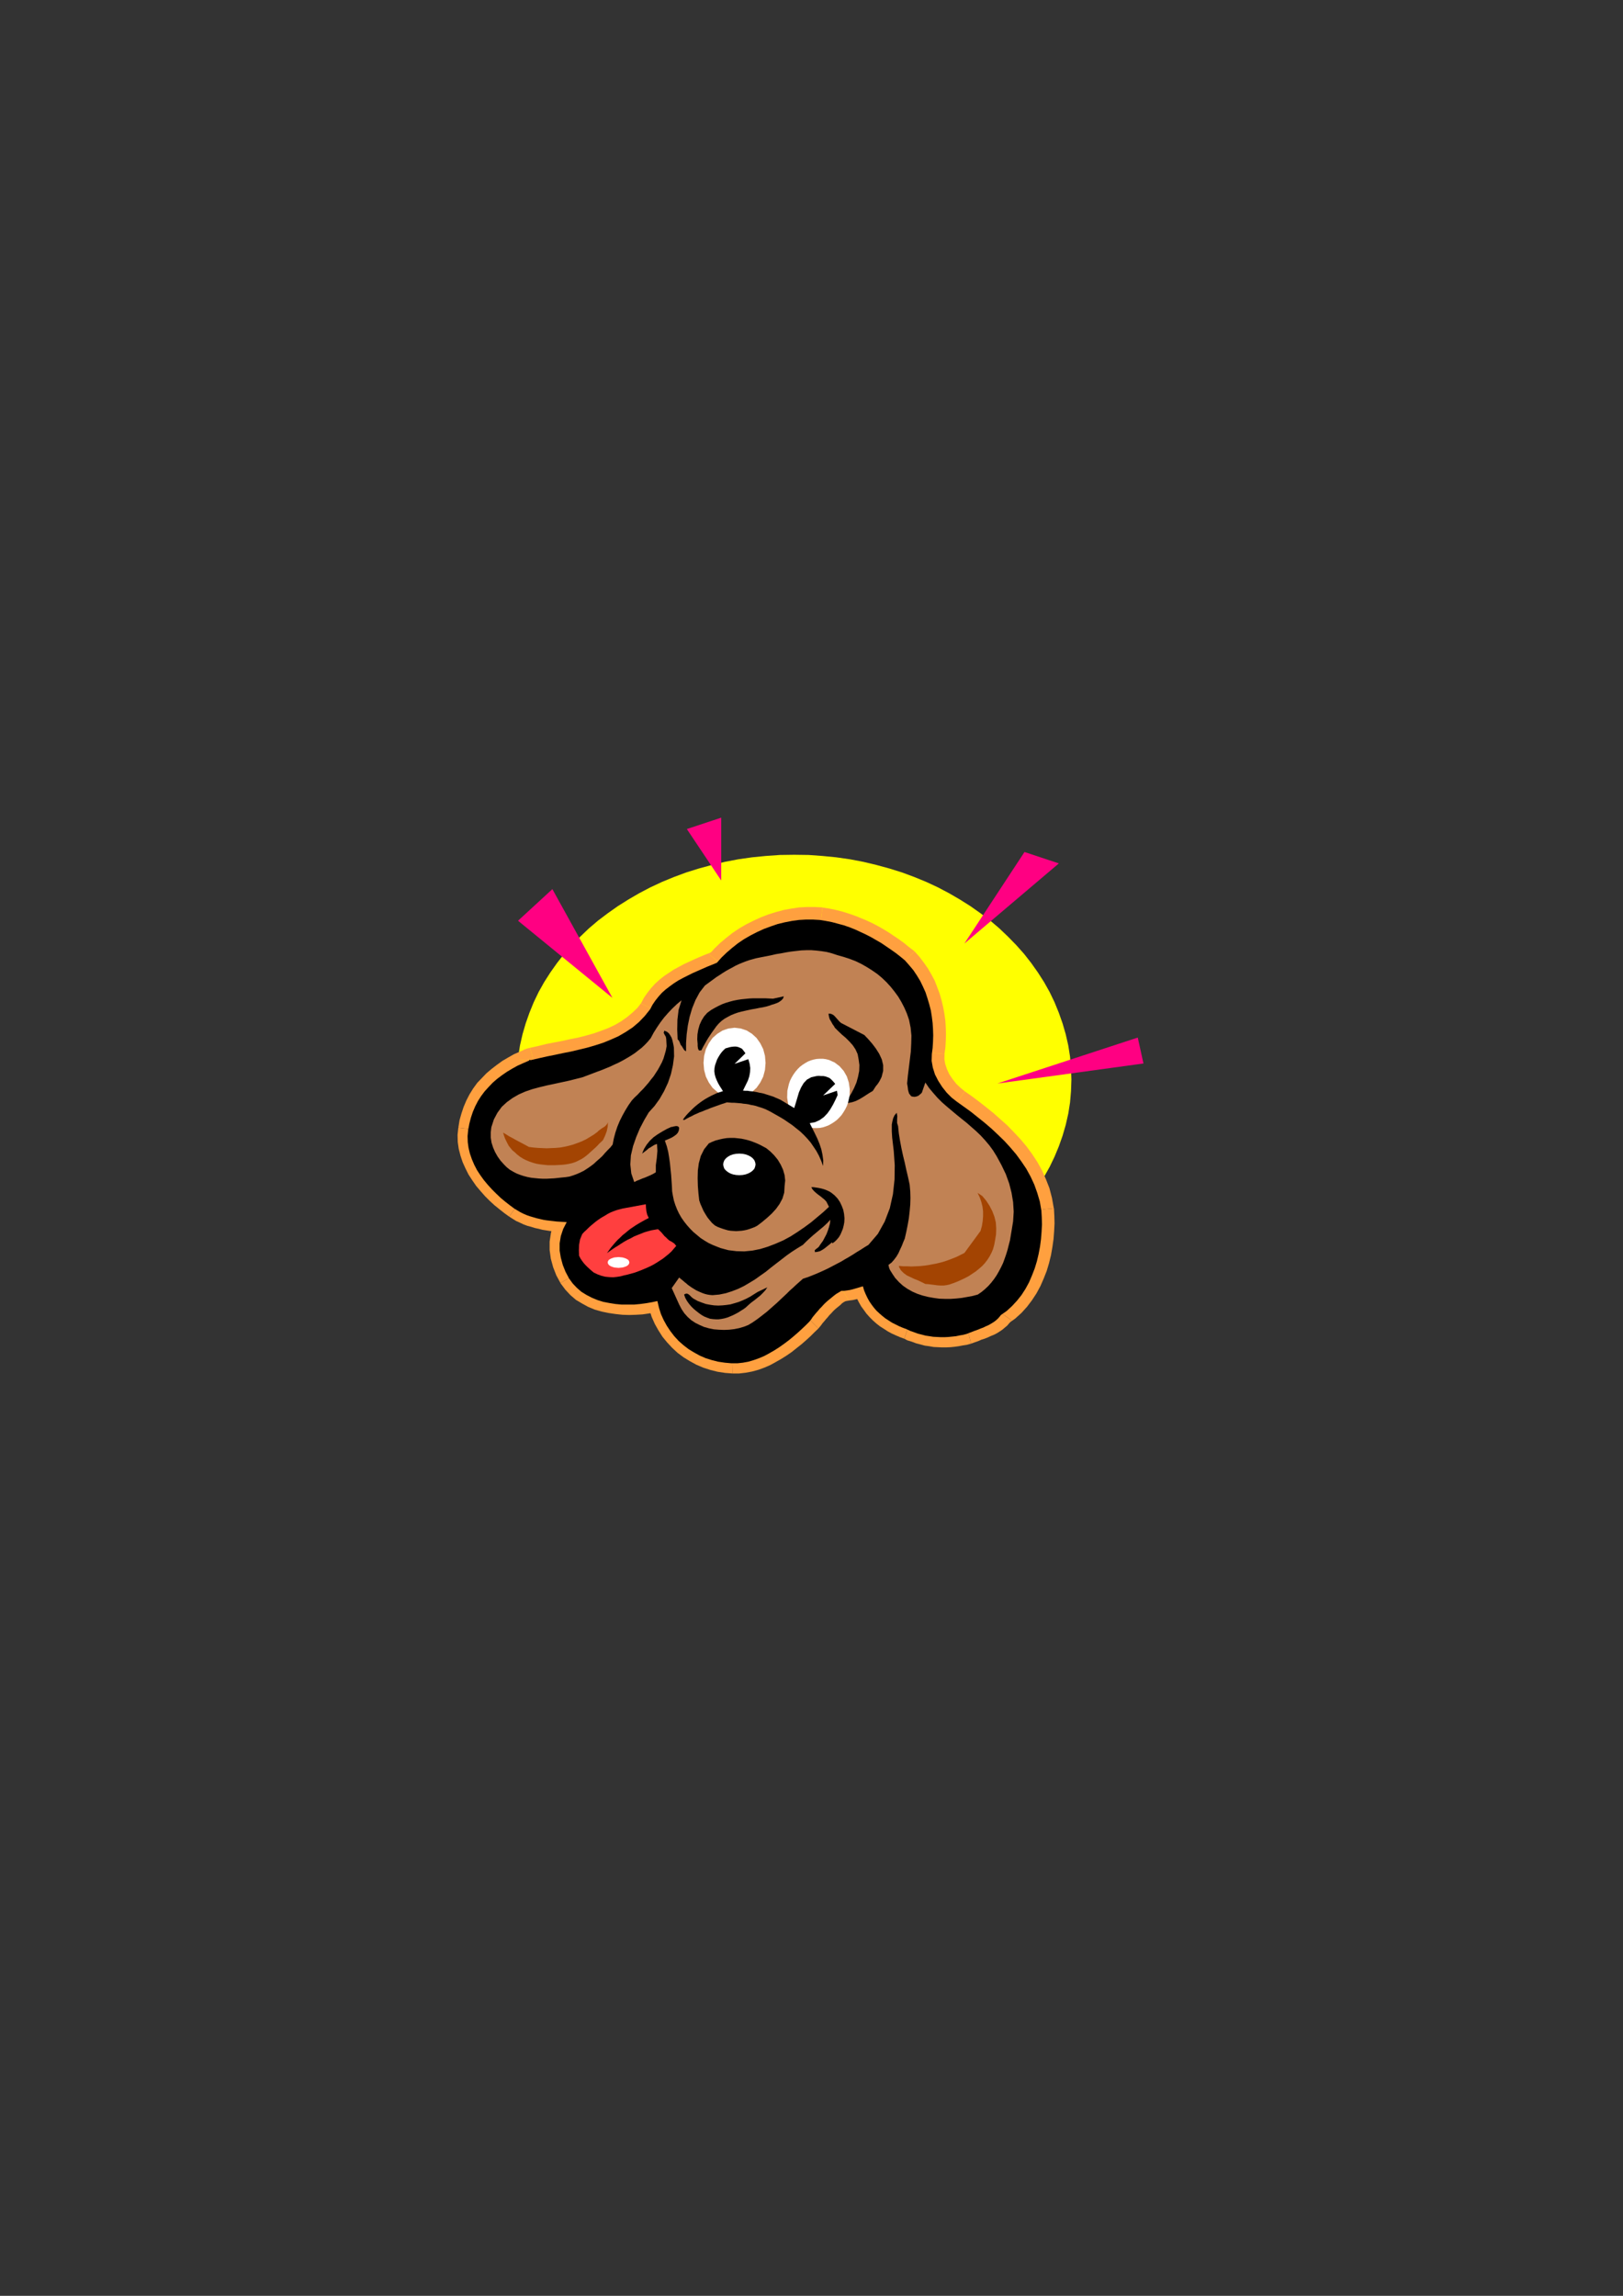 <?xml version="1.0" encoding="utf-8"?>
<!-- Created by UniConvertor 2.0rc4 (https://sk1project.net/) -->
<svg xmlns="http://www.w3.org/2000/svg" height="841.89pt" viewBox="0 0 595.276 841.89" width="595.276pt" version="1.1" xmlns:xlink="http://www.w3.org/1999/xlink" id="aa406270-f60f-11ea-8825-dcc15c148e23">

<rect x="0" y="0" width="595.276" height="841.89" fill="#333333" stroke="none"/>

<g>
	<g>
		<path style="fill:#ffff00;" d="M 291.302,478.257 L 296.558,478.185 301.598,477.825 306.71,477.321 311.75,476.601 316.646,475.665 321.47,474.513 326.222,473.217 330.83,471.777 335.294,470.121 339.686,468.321 344.006,466.305 348.11,464.145 352.07,461.841 355.958,459.393 359.63,456.801 363.158,454.065 366.542,451.257 369.71,448.233 372.734,445.137 375.614,441.897 378.206,438.585 380.654,435.129 382.958,431.529 384.974,427.929 386.774,424.185 388.358,420.369 389.726,416.481 390.878,412.521 391.814,408.417 392.462,404.313 392.822,400.137 392.966,395.889 392.822,391.641 392.462,387.465 391.814,383.361 390.878,379.257 389.726,375.297 388.358,371.409 386.774,367.521 384.974,363.777 382.958,360.177 380.654,356.577 378.206,353.121 375.614,349.809 372.734,346.569 369.71,343.473 366.542,340.449 363.158,337.569 359.63,334.905 355.958,332.313 352.07,329.865 348.11,327.561 344.006,325.401 339.686,323.385 335.294,321.585 330.83,319.929 326.222,318.489 321.47,317.193 316.646,316.041 311.75,315.105 306.71,314.385 301.598,313.881 296.558,313.521 291.302,313.449 286.046,313.521 280.934,313.881 275.822,314.385 270.782,315.105 265.886,316.041 261.062,317.193 256.31,318.489 251.702,319.929 247.238,321.585 242.846,323.385 238.526,325.401 234.422,327.561 230.462,329.865 226.574,332.313 222.902,334.905 219.374,337.569 215.99,340.449 212.822,343.473 209.798,346.569 206.918,349.809 204.326,353.121 201.878,356.577 199.574,360.177 197.558,363.777 195.758,367.521 194.174,371.409 192.806,375.297 191.654,379.257 190.718,383.361 190.07,387.465 189.71,391.641 189.566,395.889 189.71,400.137 190.07,404.313 190.718,408.417 191.654,412.521 192.806,416.481 194.174,420.369 195.758,424.185 197.558,427.929 199.574,431.529 201.878,435.129 204.326,438.585 206.918,441.897 209.798,445.137 212.822,448.233 215.99,451.257 219.374,454.065 222.902,456.801 226.574,459.393 230.462,461.841 234.422,464.145 238.526,466.305 242.846,468.321 247.238,470.121 251.702,471.777 256.31,473.217 261.062,474.513 265.886,475.665 270.782,476.601 275.822,477.321 280.934,477.825 286.046,478.185 291.302,478.257 Z" />
		<path style="fill:#ffa03f;" d="M 241.622,476.745 L 239.606,477.177 237.518,477.537 235.286,477.825 233.054,477.969 230.822,478.041 228.518,477.969 226.214,477.753 223.982,477.393 221.75,476.961 219.59,476.313 217.502,475.449 215.558,474.441 213.686,473.289 212.03,471.849 210.518,470.265 209.15,468.393 207.854,465.945 206.846,463.425 206.126,460.761 205.766,458.169 205.766,455.505 206.126,452.913 206.99,450.321 208.286,447.801 207.134,447.729 205.91,447.657 204.686,447.585 203.462,447.441 202.238,447.297 200.942,447.081 199.718,446.865 198.494,446.577 197.198,446.289 195.974,445.929 194.75,445.569 193.598,445.137 192.446,444.633 191.294,444.057 190.214,443.409 189.134,442.761 187.478,441.537 185.822,440.241 184.094,438.801 182.51,437.361 180.926,435.777 179.414,434.121 177.974,432.393 176.678,430.521 175.454,428.649 174.446,426.705 173.582,424.689 172.862,422.673 172.358,420.657 172.07,418.497 171.998,416.265 172.214,414.033 172.646,411.657 173.222,409.425 173.942,407.337 174.806,405.249 175.814,403.377 176.966,401.505 178.262,399.777 179.702,398.193 181.214,396.609 182.87,395.241 184.598,393.873 186.47,392.577 188.414,391.425 190.358,390.345 192.446,389.409 194.606,388.473 194.678,388.185 194.894,388.257 195.182,388.401 195.47,388.257 198.278,387.609 201.158,386.961 204.038,386.385 207.062,385.809 210.014,385.161 213.038,384.513 215.99,383.793 218.942,382.929 221.822,381.921 224.63,380.841 227.366,379.545 229.958,378.105 232.406,376.377 234.782,374.433 236.942,372.273 238.886,369.753 239.75,368.025 240.83,366.513 241.982,365.001 243.206,363.705 244.574,362.409 246.086,361.257 247.67,360.177 249.254,359.097 250.982,358.161 252.71,357.297 254.438,356.433 256.238,355.641 258.038,354.849 259.838,354.057 261.638,353.337 263.366,352.617 265.094,350.673 266.966,348.873 268.982,347.145 271.142,345.489 273.374,343.977 275.678,342.609 278.126,341.385 280.574,340.233 283.166,339.297 285.686,338.433 288.35,337.785 290.942,337.281 293.534,336.921 296.126,336.777 298.646,336.777 301.166,336.921 303.398,337.281 305.63,337.713 307.79,338.289 309.95,338.937 312.038,339.657 314.054,340.449 316.07,341.313 318.086,342.249 320.03,343.257 321.902,344.337 323.774,345.489 325.574,346.641 327.374,347.865 329.102,349.161 330.758,350.457 332.414,351.753 333.998,353.553 335.438,355.425 336.806,357.369 337.958,359.385 339.038,361.401 339.902,363.561 340.694,365.721 341.342,367.953 341.846,370.185 342.278,372.417 342.566,374.721 342.71,377.025 342.782,379.257 342.71,381.561 342.566,383.865 342.278,386.097 342.206,388.617 342.638,391.065 343.43,393.585 344.582,395.961 346.022,398.193 347.678,400.281 349.55,402.081 351.494,403.593 354.014,405.393 356.534,407.265 359.126,409.281 361.646,411.297 364.094,413.457 366.542,415.689 368.846,417.993 371.078,420.369 373.166,422.817 375.11,425.481 376.838,428.145 378.422,431.025 379.79,433.977 380.942,437.001 381.806,440.169 382.382,443.481 382.526,446.001 382.598,448.593 382.454,451.257 382.238,453.993 381.878,456.729 381.374,459.393 380.726,462.129 379.934,464.721 378.926,467.313 377.846,469.833 376.55,472.209 375.11,474.441 373.526,476.529 371.726,478.473 369.782,480.273 367.622,481.785 367.046,482.505 366.47,483.153 365.822,483.729 365.174,484.305 364.382,484.809 363.662,485.241 362.87,485.673 362.006,486.033 361.142,486.393 360.35,486.753 359.486,487.113 358.55,487.401 357.686,487.761 356.822,488.049 356.03,488.337 355.166,488.697 353.798,489.057 352.43,489.273 351.062,489.561 349.694,489.705 348.326,489.849 346.958,489.921 345.518,489.921 344.15,489.849 342.782,489.777 341.342,489.561 339.974,489.345 338.606,488.985 337.166,488.625 335.798,488.121 334.358,487.617 332.99,486.969 331.622,486.465 330.254,485.889 328.886,485.241 327.662,484.593 326.366,483.801 325.214,483.009 324.062,482.145 322.982,481.209 321.974,480.201 321.038,479.121 320.174,477.969 319.31,476.817 318.59,475.521 317.942,474.153 317.366,472.785 316.934,471.273 315.926,471.561 314.99,471.849 313.982,472.137 313.046,472.425 312.038,472.641 311.03,472.785 310.022,472.929 309.014,472.929 308.078,473.505 307.214,474.009 306.35,474.657 305.558,475.305 304.766,475.953 303.974,476.601 303.182,477.321 302.462,478.041 301.814,478.761 301.094,479.481 300.446,480.273 299.726,481.065 299.078,481.857 298.43,482.649 297.854,483.441 297.278,484.233 295.91,485.601 294.47,486.969 292.886,488.409 291.302,489.777 289.718,491.073 287.99,492.369 286.262,493.593 284.462,494.745 282.59,495.825 280.718,496.833 278.846,497.625 276.902,498.345 274.886,498.921 272.942,499.281 270.854,499.497 268.838,499.497 266.39,499.281 263.942,498.921 261.638,498.345 259.334,497.625 257.174,496.689 255.086,495.537 253.07,494.313 251.198,492.873 249.398,491.289 247.814,489.561 246.374,487.761 245.078,485.745 243.926,483.657 242.918,481.497 242.198,479.121 241.622,476.745 Z" />
		<path style="fill:#ffa03f;" d="M 205.55,470.481 L 205.622,470.625 207.35,472.929 209.15,474.873 211.238,476.673 213.542,478.041 215.774,479.265 218.222,480.273 220.814,480.993 223.262,481.497 225.71,481.857 228.302,482.145 230.822,482.217 233.198,482.145 235.646,482.001 238.094,481.641 240.326,481.281 242.558,480.777 240.686,472.713 238.886,473.073 236.942,473.433 234.926,473.649 232.91,473.793 230.822,473.865 228.734,473.793 226.718,473.649 224.702,473.289 222.686,472.929 220.958,472.353 219.23,471.633 217.574,470.841 216.134,469.905 214.91,468.825 213.686,467.601 212.678,466.161 212.75,466.305 205.55,470.481 Z" />
		<path style="fill:#ffa03f;" d="M 208.142,451.977 L 204.758,445.641 203.174,448.737 202.094,451.977 201.59,455.289 201.59,458.385 202.022,461.553 202.886,464.721 204.038,467.673 205.55,470.481 212.75,466.305 211.67,464.217 210.806,462.129 210.23,459.969 209.942,457.953 209.942,455.721 210.158,453.849 210.806,451.905 211.814,449.961 208.43,443.625 211.814,449.961 215.558,443.985 208.43,443.625 208.142,451.977 Z" />
		<path style="fill:#ffa03f;" d="M 186.758,446.145 L 186.758,446.145 188.126,447.009 189.278,447.729 190.718,448.377 192.086,449.025 193.454,449.529 194.822,449.889 196.19,450.321 197.558,450.609 198.926,450.969 200.294,451.185 201.662,451.401 203.03,451.617 204.326,451.761 205.694,451.833 206.918,451.905 208.142,451.977 208.43,443.625 207.35,443.553 206.126,443.481 205.046,443.409 203.894,443.265 202.814,443.193 201.59,442.977 200.51,442.761 199.43,442.545 198.206,442.257 197.126,441.969 196.046,441.609 195.11,441.249 194.174,440.889 193.31,440.385 192.302,439.809 191.51,439.377 191.51,439.377 186.758,446.145 Z" />
		<path style="fill:#ffa03f;" d="M 168.11,413.529 L 168.11,413.457 167.822,416.193 167.894,418.785 168.254,421.305 168.902,423.825 169.694,426.201 170.702,428.433 171.854,430.737 173.222,432.825 174.662,434.913 176.318,436.857 177.902,438.657 179.63,440.385 181.358,441.969 183.23,443.481 184.958,444.849 186.758,446.145 191.51,439.377 189.998,438.225 188.414,437.001 186.83,435.633 185.39,434.337 183.95,432.897 182.51,431.385 181.286,429.873 180.134,428.217 179.054,426.561 178.19,424.977 177.47,423.177 176.822,421.521 176.462,419.937 176.246,418.209 176.174,416.337 176.318,414.609 176.318,414.537 168.11,413.529 Z" />
		<path style="fill:#ffa03f;" d="M 190.43,388.833 L 193.094,384.585 190.79,385.593 188.486,386.601 186.326,387.825 184.238,389.049 182.15,390.561 180.278,392.001 178.406,393.585 176.678,395.385 175.022,397.113 173.51,399.201 172.214,401.289 171.062,403.521 170.054,405.897 169.262,408.273 168.542,410.793 168.11,413.529 176.318,414.537 176.75,412.521 177.182,410.577 177.83,408.777 178.55,406.977 179.414,405.465 180.422,403.809 181.502,402.441 182.726,401.001 184.022,399.633 185.462,398.481 187.046,397.185 188.702,396.105 190.502,395.025 192.23,394.089 194.102,393.225 196.118,392.361 198.782,388.113 196.118,392.361 198.998,391.209 198.782,388.113 190.43,388.833 Z" />
		<path style="fill:#ffa03f;" d="M 194.462,384.225 L 192.086,385.881 195.182,384.225 196.478,384.441 192.23,384.873 190.43,388.833 198.782,388.113 197.126,391.497 193.31,392.073 195.182,392.577 198.854,390.633 196.478,392.289 194.462,384.225 193.022,384.585 192.086,385.881 194.462,384.225 Z" />
		<path style="fill:#ffa03f;" d="M 235.07,368.025 L 235.502,367.377 233.846,369.537 231.974,371.337 229.886,373.065 227.726,374.577 225.494,375.873 223.046,377.025 220.382,378.033 217.718,378.969 214.91,379.761 212.102,380.481 209.15,381.057 206.27,381.705 203.246,382.281 200.294,382.857 197.414,383.577 194.462,384.225 196.478,392.289 199.142,391.641 202.022,391.065 204.83,390.489 207.854,389.913 210.878,389.265 213.974,388.545 217.07,387.825 220.166,386.889 223.262,385.809 226.214,384.657 229.238,383.217 232.19,381.633 234.926,379.689 237.59,377.529 240.038,375.009 242.27,372.129 242.702,371.481 242.27,372.129 242.486,371.841 242.702,371.481 235.07,368.025 Z" />
		<path style="fill:#ffa03f;" d="M 260.126,349.953 L 261.782,348.801 260.126,349.521 258.254,350.241 256.382,351.033 254.582,351.825 252.71,352.689 250.838,353.553 249.11,354.489 247.094,355.569 245.366,356.721 243.638,357.873 241.91,359.241 240.254,360.753 238.814,362.337 237.446,364.065 236.15,365.937 235.07,368.025 242.702,371.481 243.35,370.113 244.214,368.961 245.15,367.665 246.158,366.657 247.238,365.577 248.534,364.641 249.974,363.633 251.414,362.625 252.854,361.833 254.582,361.041 256.166,360.177 257.894,359.457 259.694,358.665 261.422,357.873 263.15,357.153 264.95,356.433 266.606,355.281 264.95,356.433 265.886,356.073 266.534,355.281 260.126,349.953 Z" />
		<path style="fill:#ffa03f;" d="M 301.67,332.817 L 301.598,332.745 298.718,332.601 296.054,332.601 293.174,332.745 290.294,333.177 287.486,333.681 284.534,334.473 281.798,335.337 278.99,336.417 276.326,337.641 273.734,338.937 271.142,340.449 268.694,342.105 266.39,343.905 264.158,345.777 262.07,347.793 260.126,349.953 266.606,355.281 268.118,353.553 269.774,351.969 271.574,350.385 273.59,348.873 275.606,347.505 277.622,346.281 279.926,345.129 282.158,344.049 284.534,343.257 286.838,342.393 289.214,341.889 291.59,341.385 293.894,341.097 296.198,340.953 298.574,340.953 300.734,341.097 300.662,341.025 301.67,332.817 Z" />
		<path style="fill:#ffa03f;" d="M 335.438,348.873 L 335.078,348.585 333.278,347.217 331.622,345.849 329.75,344.481 327.806,343.185 326.006,341.961 323.99,340.737 321.974,339.585 319.886,338.505 317.726,337.497 315.638,336.633 313.478,335.769 311.174,334.977 308.87,334.257 306.566,333.681 304.118,333.177 301.67,332.817 300.662,341.025 302.678,341.385 304.694,341.745 306.71,342.321 308.726,342.897 310.598,343.545 312.47,344.265 314.414,345.129 316.286,345.993 318.086,346.929 319.814,347.937 321.542,349.017 323.342,350.097 324.998,351.249 326.582,352.473 328.238,353.697 329.75,354.921 329.39,354.633 335.438,348.873 Z" />
		<path style="fill:#ffa03f;" d="M 346.454,386.529 L 346.382,386.673 346.742,384.225 346.886,381.705 346.958,379.257 346.886,376.881 346.742,374.361 346.382,371.769 345.95,369.393 345.374,366.945 344.654,364.425 343.79,362.121 342.854,359.673 341.63,357.369 340.334,355.137 338.822,352.977 337.238,350.889 335.438,348.873 329.39,354.633 330.758,356.217 332.054,357.873 333.278,359.601 334.286,361.401 335.222,363.129 336.014,365.001 336.734,367.017 337.31,368.961 337.742,370.977 338.174,373.065 338.39,375.081 338.534,377.169 338.606,379.257 338.534,381.417 338.39,383.505 338.174,385.521 338.102,385.665 346.454,386.529 Z" />
		<path style="fill:#ffa03f;" d="M 353.87,400.209 L 353.798,400.137 352.286,398.913 350.774,397.473 349.406,395.745 348.182,393.945 347.318,392.073 346.67,390.129 346.382,388.329 346.454,386.529 338.102,385.665 338.03,388.905 338.606,392.001 339.542,395.097 340.982,397.977 342.638,400.641 344.582,403.089 346.814,405.249 349.19,407.049 349.118,406.977 353.87,400.209 Z" />
		<path style="fill:#ffa03f;" d="M 386.558,443.121 L 386.486,442.977 385.838,439.305 384.902,435.705 383.606,432.393 382.166,429.153 380.438,426.057 378.494,423.105 376.478,420.369 374.174,417.633 371.798,415.113 369.422,412.665 366.83,410.361 364.31,408.129 361.718,406.041 359.054,403.953 356.462,402.009 353.87,400.209 349.118,406.977 351.566,408.777 354.014,410.577 356.534,412.521 358.982,414.465 361.358,416.553 363.662,418.713 365.894,420.873 367.982,423.033 369.854,425.337 371.726,427.857 373.238,430.233 374.678,432.897 375.974,435.561 376.982,438.297 377.774,441.033 378.278,443.985 378.206,443.841 386.558,443.121 Z" />
		<path style="fill:#ffa03f;" d="M 371.006,484.161 L 369.854,485.313 372.374,483.513 374.678,481.425 376.694,479.193 378.494,476.817 380.15,474.297 381.59,471.633 382.814,468.825 383.894,466.089 384.758,463.209 385.478,460.257 385.982,457.377 386.414,454.353 386.63,451.473 386.774,448.593 386.702,445.857 386.558,443.121 378.206,443.841 378.35,446.145 378.422,448.593 378.278,451.041 378.062,453.633 377.774,456.081 377.27,458.529 376.694,461.049 375.974,463.353 375.038,465.801 374.102,468.033 372.95,470.121 371.726,472.065 370.358,473.865 368.774,475.521 367.19,477.033 365.39,478.257 364.238,479.409 365.39,478.257 364.67,478.761 364.238,479.409 371.006,484.161 Z" />
		<path style="fill:#ffa03f;" d="M 356.174,492.729 L 356.75,492.513 357.542,492.225 358.19,492.009 359.126,491.649 359.918,491.289 360.854,491.001 362.006,490.569 362.798,490.209 363.59,489.849 364.67,489.417 365.75,488.841 366.542,488.337 367.622,487.617 368.558,486.825 369.422,486.105 370.214,485.169 371.006,484.161 364.238,479.409 363.878,479.841 363.518,480.201 363.086,480.633 362.726,480.993 362.222,481.281 361.574,481.641 361.07,481.929 360.422,482.217 359.486,482.577 358.694,482.937 358.118,483.225 357.182,483.513 356.246,483.873 355.454,484.089 354.518,484.449 353.582,484.881 354.158,484.665 356.174,492.729 Z" />
		<path style="fill:#ffa03f;" d="M 331.694,490.929 L 331.262,490.713 332.774,491.505 334.43,492.009 335.942,492.585 337.598,493.017 339.182,493.449 340.766,493.665 342.422,493.953 344.006,494.025 345.446,494.097 347.03,494.097 348.614,494.025 350.054,493.881 351.638,493.665 353.15,493.377 354.59,493.161 356.174,492.729 354.158,484.665 353.006,484.953 351.71,485.169 350.486,485.457 349.334,485.529 348.038,485.673 346.886,485.745 345.59,485.745 344.294,485.673 343.142,485.601 341.918,485.457 340.766,485.241 339.614,484.953 338.39,484.665 337.166,484.233 335.942,483.729 334.718,483.225 334.286,483.009 331.694,490.929 Z" />
		<path style="fill:#ffa03f;" d="M 318.014,475.305 L 312.902,472.353 313.406,474.153 314.126,475.809 314.918,477.393 315.854,479.049 316.862,480.417 317.798,481.713 318.95,483.009 320.174,484.233 321.47,485.385 322.766,486.393 324.134,487.257 325.574,488.193 327.014,488.985 328.598,489.705 330.11,490.353 331.694,490.929 334.286,483.009 333.134,482.577 331.91,482.073 330.758,481.497 329.75,480.993 328.598,480.345 327.662,479.625 326.654,478.905 325.79,478.185 324.998,477.393 324.278,476.529 323.486,475.521 322.766,474.585 322.262,473.649 321.758,472.497 321.326,471.417 320.966,470.193 315.854,467.241 320.966,470.193 319.814,466.161 315.854,467.241 318.014,475.305 Z" />
		<path style="fill:#ffa03f;" d="M 311.03,476.529 L 308.942,477.105 310.31,477.105 311.606,476.889 312.758,476.745 314.054,476.457 315.134,476.097 316.142,475.809 317.078,475.521 318.014,475.305 315.854,467.241 314.774,467.601 313.838,467.889 312.83,468.177 312.038,468.393 311.318,468.537 310.454,468.681 309.734,468.753 309.086,468.753 306.998,469.329 309.086,468.753 308.006,468.753 306.998,469.329 311.03,476.529 Z" />
		<path style="fill:#ffa03f;" d="M 300.158,487.185 L 300.518,486.753 301.166,485.961 301.742,485.169 302.318,484.521 302.894,483.801 303.614,483.009 304.19,482.289 304.838,481.641 305.486,480.921 306.062,480.345 306.71,479.769 307.43,479.193 308.222,478.545 308.87,477.897 309.518,477.465 310.166,477.105 311.03,476.529 306.998,469.329 305.99,469.905 304.91,470.553 303.83,471.417 302.894,472.065 302.102,472.713 301.238,473.433 300.302,474.297 299.438,475.161 298.79,475.881 297.998,476.673 297.35,477.537 296.63,478.329 295.91,479.193 295.19,480.129 294.614,480.921 293.966,481.713 294.326,481.281 300.158,487.185 Z" />
		<path style="fill:#ffa03f;" d="M 268.766,503.673 L 268.694,503.673 270.998,503.673 273.518,503.385 275.822,502.953 278.198,502.305 280.358,501.513 282.518,500.577 284.606,499.425 286.622,498.273 288.566,497.049 290.438,495.753 292.238,494.313 293.966,492.945 295.622,491.505 297.278,489.993 298.718,488.553 300.158,487.185 294.326,481.281 293.03,482.649 291.662,483.945 290.15,485.313 288.638,486.609 287.198,487.833 285.542,488.985 283.958,490.137 282.302,491.217 280.574,492.225 278.918,493.089 277.334,493.737 275.606,494.385 273.95,494.889 272.366,495.177 270.71,495.321 268.982,495.321 268.91,495.321 268.766,503.673 Z" />
		<path style="fill:#ffa03f;" d="M 242.558,480.777 L 237.518,477.465 238.166,480.201 239.03,482.937 240.182,485.529 241.478,487.833 242.99,490.209 244.646,492.225 246.518,494.241 248.534,496.113 250.766,497.769 252.998,499.137 255.374,500.433 257.894,501.513 260.558,502.377 263.15,503.025 265.958,503.457 268.766,503.673 268.91,495.321 266.822,495.105 264.734,494.817 262.718,494.313 260.774,493.737 258.974,492.945 257.174,491.937 255.374,490.857 253.862,489.633 252.278,488.337 250.982,486.897 249.758,485.313 248.678,483.657 247.67,481.785 246.806,480.057 246.23,478.041 245.726,476.025 240.686,472.713 245.726,476.025 244.862,471.633 240.686,472.713 242.558,480.777 Z" />
		<path style="fill:#000000;" d="M 241.118,477.105 L 239.102,477.537 237.014,477.897 234.854,478.185 232.55,478.401 230.318,478.401 228.014,478.401 225.71,478.185 223.478,477.825 221.246,477.393 219.158,476.745 217.07,475.881 215.126,474.873 213.254,473.721 211.598,472.281 210.086,470.697 208.718,468.825 207.422,466.377 206.414,463.857 205.694,461.193 205.262,458.601 205.262,455.937 205.694,453.273 206.558,450.681 207.854,448.161 206.702,448.089 205.478,448.017 204.254,447.945 203.03,447.801 201.734,447.657 200.51,447.513 199.214,447.297 197.99,447.009 196.766,446.721 195.542,446.361 194.318,446.001 193.094,445.569 191.942,445.065 190.79,444.489 189.71,443.841 188.63,443.193 186.974,441.969 185.318,440.673 183.59,439.233 182.006,437.721 180.422,436.137 178.91,434.481 177.47,432.753 176.174,430.953 174.95,429.081 173.942,427.137 173.078,425.121 172.358,423.033 171.854,420.945 171.566,418.857 171.494,416.625 171.71,414.393 172.142,412.089 172.718,409.857 173.438,407.697 174.302,405.681 175.31,403.737 176.462,401.937 177.758,400.209 179.198,398.625 180.71,397.041 182.366,395.601 184.094,394.305 185.966,393.009 187.91,391.857 189.854,390.777 191.942,389.841 194.102,388.905 194.174,388.617 194.39,388.689 194.678,388.761 194.966,388.689 197.774,388.041 200.654,387.393 203.534,386.817 206.558,386.169 209.51,385.593 212.534,384.873 215.486,384.153 218.438,383.289 221.318,382.353 224.126,381.201 226.862,379.977 229.454,378.465 231.974,376.809 234.278,374.865 236.438,372.633 238.454,370.113 239.318,368.457 240.398,366.873 241.55,365.433 242.774,364.065 244.142,362.841 245.654,361.689 247.238,360.537 248.822,359.529 250.55,358.593 252.278,357.729 254.006,356.865 255.806,356.073 257.606,355.281 259.406,354.489 261.206,353.769 262.934,353.049 264.662,351.105 266.534,349.305 268.55,347.577 270.638,345.921 272.87,344.409 275.246,343.041 277.622,341.817 280.142,340.665 282.662,339.729 285.182,338.865 287.846,338.217 290.438,337.713 293.03,337.353 295.622,337.209 298.142,337.209 300.662,337.353 302.894,337.713 305.126,338.145 307.286,338.721 309.446,339.297 311.534,340.017 313.55,340.809 315.566,341.745 317.582,342.681 319.526,343.689 321.398,344.769 323.27,345.849 325.07,347.073 326.87,348.297 328.598,349.521 330.254,350.817 331.91,352.185 333.494,353.985 335.006,355.785 336.302,357.729 337.526,359.745 338.534,361.833 339.47,363.921 340.19,366.153 340.838,368.313 341.414,370.545 341.774,372.849 342.062,375.153 342.206,377.385 342.278,379.689 342.206,381.993 342.062,384.297 341.774,386.529 341.702,389.049 342.134,391.497 342.926,394.017 344.15,396.393 345.59,398.625 347.246,400.713 349.046,402.513 350.99,404.025 353.51,405.825 356.102,407.697 358.622,409.713 361.142,411.729 363.662,413.889 366.038,416.121 368.414,418.425 370.574,420.801 372.662,423.249 374.606,425.913 376.406,428.577 377.99,431.457 379.358,434.409 380.438,437.433 381.374,440.601 381.95,443.913 382.094,446.433 382.166,449.025 382.022,451.689 381.806,454.425 381.446,457.161 380.942,459.825 380.294,462.561 379.502,465.153 378.494,467.745 377.414,470.265 376.118,472.641 374.678,474.873 373.022,476.961 371.222,478.905 369.278,480.705 367.118,482.217 366.542,482.937 365.966,483.585 365.318,484.161 364.67,484.665 363.878,485.169 363.158,485.601 362.366,486.033 361.502,486.393 360.638,486.825 359.846,487.113 358.982,487.473 358.046,487.833 357.182,488.121 356.318,488.481 355.526,488.769 354.662,489.129 353.294,489.489 351.998,489.705 350.63,489.993 349.262,490.137 347.822,490.281 346.454,490.353 345.086,490.353 343.718,490.281 342.278,490.209 340.91,489.993 339.47,489.777 338.102,489.417 336.662,489.057 335.294,488.553 333.854,488.049 332.486,487.401 331.118,486.897 329.75,486.321 328.454,485.673 327.158,485.025 325.934,484.233 324.71,483.441 323.63,482.577 322.55,481.641 321.47,480.633 320.534,479.553 319.67,478.401 318.878,477.249 318.158,475.953 317.51,474.585 316.934,473.217 316.502,471.705 315.494,471.993 314.558,472.281 313.55,472.569 312.542,472.857 311.606,473.073 310.598,473.217 309.59,473.361 308.582,473.361 307.646,473.937 306.782,474.441 305.918,475.089 305.126,475.737 304.334,476.385 303.542,477.033 302.75,477.753 302.03,478.473 301.382,479.193 300.662,479.913 300.014,480.705 299.294,481.497 298.646,482.289 297.998,483.081 297.494,483.873 296.846,484.665 295.478,486.033 294.038,487.401 292.454,488.841 290.87,490.209 289.286,491.505 287.558,492.801 285.83,494.025 284.03,495.177 282.158,496.257 280.286,497.265 278.414,498.057 276.398,498.777 274.454,499.353 272.438,499.713 270.422,499.929 268.334,499.929 265.886,499.713 263.438,499.353 261.134,498.777 258.83,498.057 256.67,497.121 254.582,495.969 252.566,494.745 250.694,493.305 248.894,491.721 247.31,489.993 245.87,488.121 244.574,486.177 243.422,484.089 242.414,481.857 241.694,479.553 241.118,477.105 Z" />
		<path style="fill:#c18254;" d="M 249.11,478.401 L 246.374,472.353 249.11,468.465 249.758,469.041 250.406,469.545 251.054,470.121 251.702,470.625 252.35,471.201 253.07,471.705 253.79,472.209 254.51,472.641 255.302,473.145 256.094,473.505 256.886,473.865 257.75,474.225 258.614,474.513 259.478,474.729 260.414,474.873 261.35,474.945 263.798,474.729 266.246,474.225 268.478,473.505 270.71,472.641 272.798,471.633 274.886,470.409 276.902,469.185 278.918,467.745 280.862,466.377 282.734,464.865 284.678,463.353 286.55,461.913 288.494,460.401 290.438,459.033 292.454,457.737 294.47,456.513 295.694,455.289 296.918,454.137 298.214,452.985 299.51,451.905 300.878,450.753 302.174,449.673 303.398,448.521 304.55,447.297 304.406,448.665 304.046,450.033 303.614,451.329 303.11,452.625 302.462,453.849 301.814,455.073 301.022,456.153 300.302,457.233 299.798,457.665 299.222,458.097 298.79,458.529 298.934,459.177 299.87,459.033 300.734,458.817 301.526,458.385 302.318,457.881 303.038,457.305 303.758,456.729 304.478,456.153 305.126,455.577 305.342,455.937 306.206,455.289 306.998,454.497 307.718,453.633 308.294,452.625 308.726,451.617 309.158,450.537 309.446,449.385 309.662,448.233 309.734,446.793 309.59,445.209 309.302,443.697 308.726,442.185 308.078,440.817 307.214,439.521 306.134,438.369 304.982,437.433 304.19,436.929 303.254,436.497 302.318,436.137 301.31,435.849 300.302,435.633 299.366,435.489 298.358,435.345 297.566,435.345 297.998,436.137 298.646,436.857 299.366,437.505 300.086,438.081 300.878,438.657 301.67,439.305 302.462,439.953 303.11,440.673 304.046,442.545 301.958,444.489 299.726,446.361 297.494,448.233 295.046,450.033 292.526,451.761 289.934,453.417 287.27,454.857 284.462,456.081 281.654,457.161 278.846,458.025 275.966,458.601 273.014,458.889 270.134,458.817 267.182,458.457 264.23,457.665 261.35,456.513 259.838,455.793 258.398,454.929 256.958,453.993 255.662,452.913 254.366,451.833 253.142,450.609 251.99,449.313 250.91,447.945 249.902,446.505 249.038,444.993 248.318,443.481 247.67,441.825 247.166,440.241 246.806,438.513 246.518,436.857 246.446,435.129 246.302,433.041 246.158,430.881 245.942,428.793 245.726,426.633 245.438,424.545 245.078,422.385 244.574,420.369 243.854,418.281 244.646,417.921 245.51,417.561 246.446,417.129 247.238,416.625 248.03,416.049 248.606,415.401 248.966,414.609 249.11,413.601 248.894,413.241 248.606,413.025 248.246,412.953 247.814,412.953 247.454,413.025 247.022,413.097 246.59,413.241 246.23,413.241 244.502,414.033 242.846,414.969 241.19,415.977 239.678,417.057 238.31,418.353 237.158,419.793 236.222,421.305 235.502,423.033 236.078,422.601 236.654,422.169 237.302,421.665 237.95,421.089 238.598,420.729 239.39,420.225 240.11,419.793 240.974,419.505 241.118,422.025 240.902,424.617 240.542,427.281 240.542,429.873 239.606,430.449 238.598,430.953 237.59,431.385 236.582,431.817 235.574,432.177 234.566,432.609 233.63,432.969 232.622,433.473 231.542,430.305 231.182,426.993 231.398,423.681 232.19,420.297 233.342,416.985 234.71,413.745 236.294,410.721 237.95,407.913 240.038,405.609 241.91,403.017 243.566,400.137 245.006,397.041 246.086,393.873 246.806,390.633 247.238,387.393 247.166,384.153 247.022,383.289 246.806,382.281 246.59,381.345 246.302,380.481 245.798,379.617 245.294,378.897 244.574,378.321 243.638,377.961 243.422,378.753 243.782,379.473 244.214,380.193 244.358,380.985 244.502,383.649 244.214,385.233 243.782,386.745 243.35,388.185 242.774,389.553 242.054,390.921 241.334,392.217 240.542,393.441 239.75,394.665 238.814,395.817 237.878,397.041 236.942,398.121 235.934,399.273 234.854,400.353 233.846,401.433 232.766,402.441 231.758,403.521 230.534,405.249 229.382,407.121 228.302,409.065 227.294,411.081 226.43,413.169 225.71,415.329 225.134,417.489 224.702,419.721 223.838,420.801 222.902,421.737 221.894,422.817 220.958,423.897 219.878,424.905 218.798,425.841 217.718,426.849 216.566,427.713 215.414,428.505 214.19,429.297 212.894,429.945 211.598,430.521 210.23,431.025 208.862,431.457 207.422,431.673 205.91,431.817 204.614,431.961 203.246,432.105 201.878,432.177 200.51,432.249 199.07,432.249 197.63,432.177 196.19,432.033 194.822,431.889 193.382,431.601 192.014,431.241 190.718,430.809 189.422,430.305 188.198,429.657 186.974,428.937 185.894,428.073 184.886,427.065 183.59,425.625 182.51,424.113 181.574,422.457 180.854,420.801 180.278,419.001 179.99,417.129 179.99,415.257 180.206,413.385 181.142,410.505 182.438,408.057 184.022,405.897 185.894,404.169 187.982,402.657 190.214,401.361 192.662,400.281 195.182,399.417 197.846,398.697 200.51,398.049 203.246,397.473 205.91,396.897 208.574,396.321 211.166,395.673 213.686,395.025 215.99,394.161 217.502,393.585 219.014,393.009 220.598,392.433 222.182,391.785 223.766,391.137 225.278,390.417 226.862,389.697 228.374,388.905 229.886,388.041 231.326,387.177 232.766,386.241 234.062,385.233 235.358,384.225 236.582,383.073 237.662,381.921 238.67,380.697 239.75,378.681 240.974,376.737 242.198,374.937 243.566,373.137 245.078,371.409 246.59,369.825 248.246,368.241 249.974,366.801 248.894,370.329 248.462,373.929 248.39,377.529 248.534,381.129 248.966,381.561 249.326,382.281 249.614,383.073 250.118,383.721 250.478,384.297 250.766,384.801 251.126,385.233 251.63,385.521 251.63,382.497 251.846,379.329 252.278,376.089 252.926,372.921 253.862,369.753 255.086,366.729 256.598,363.921 258.542,361.401 259.622,360.609 260.702,359.817 261.782,359.025 262.862,358.233 264.014,357.513 265.094,356.793 266.246,356.073 267.398,355.425 268.622,354.777 269.774,354.129 270.998,353.553 272.222,353.049 273.518,352.545 274.742,352.113 276.038,351.753 277.334,351.393 279.134,351.033 281.006,350.673 282.806,350.313 284.678,349.881 286.478,349.593 288.35,349.233 290.15,348.945 292.022,348.729 293.894,348.513 295.766,348.441 297.638,348.441 299.438,348.585 301.31,348.801 303.182,349.089 305.126,349.593 307.07,350.241 309.374,350.889 311.606,351.609 313.838,352.473 315.926,353.481 317.942,354.633 319.886,355.857 321.758,357.153 323.486,358.593 325.142,360.177 326.654,361.833 328.094,363.633 329.462,365.505 330.614,367.449 331.694,369.537 332.63,371.697 333.422,374.001 333.998,376.881 334.286,379.761 334.214,382.713 334.07,385.593 333.71,388.545 333.35,391.497 332.99,394.377 332.702,397.329 332.918,398.553 333.062,399.777 333.422,401.001 334.214,402.009 334.79,402.153 335.366,402.225 335.87,402.153 336.374,402.009 336.878,401.793 337.31,401.433 337.742,401.073 338.102,400.713 339.398,396.969 340.766,398.985 342.278,400.785 343.862,402.585 345.518,404.241 347.246,405.753 349.046,407.265 350.846,408.777 352.718,410.289 354.518,411.729 356.246,413.241 358.046,414.825 359.702,416.409 361.286,418.137 362.87,420.009 364.238,421.881 365.534,423.969 367.334,427.281 368.918,430.593 370.142,433.977 371.006,437.361 371.582,440.817 371.798,444.345 371.582,447.873 371.006,451.401 370.718,453.129 370.43,454.857 369.998,456.513 369.566,458.241 369.062,459.897 368.486,461.553 367.91,463.137 367.19,464.649 366.398,466.161 365.534,467.673 364.598,469.041 363.59,470.337 362.51,471.561 361.286,472.713 359.99,473.793 358.622,474.729 356.75,475.233 354.806,475.593 352.79,475.953 350.774,476.169 348.686,476.313 346.598,476.313 344.51,476.241 342.422,475.953 340.406,475.593 338.39,475.089 336.446,474.441 334.646,473.649 332.846,472.641 331.19,471.489 329.678,470.121 328.238,468.537 327.878,467.961 327.518,467.457 327.158,466.881 326.798,466.305 326.438,465.729 326.15,465.081 326.006,464.505 325.862,463.857 327.014,462.993 327.95,461.913 328.814,460.761 329.534,459.537 330.11,458.241 330.758,456.873 331.262,455.577 331.838,454.209 332.414,451.689 332.918,449.169 333.35,446.721 333.638,444.201 333.854,441.753 333.926,439.305 333.854,436.857 333.638,434.409 333.062,431.745 332.414,429.009 331.838,426.345 331.19,423.681 330.614,421.017 330.11,418.353 329.678,415.689 329.39,412.953 329.03,411.801 329.03,410.505 329.102,409.281 328.886,408.057 328.094,408.993 327.59,410.073 327.302,411.225 327.086,412.377 327.086,413.601 327.086,414.825 327.158,416.049 327.23,417.201 327.806,422.097 328.166,427.281 328.094,432.537 327.518,437.865 326.366,443.049 324.494,447.945 321.974,452.481 318.518,456.513 317.078,457.377 315.638,458.313 314.198,459.177 312.758,460.113 311.318,460.977 309.806,461.841 308.366,462.705 306.854,463.497 305.342,464.289 303.83,465.081 302.318,465.801 300.734,466.521 299.222,467.169 297.638,467.817 296.126,468.393 294.542,468.897 293.318,469.977 292.094,471.057 290.87,472.209 289.646,473.289 288.494,474.441 287.27,475.593 286.118,476.673 284.894,477.825 283.67,478.905 282.446,479.985 281.222,481.065 279.926,482.073 278.63,483.081 277.262,484.089 275.894,485.025 274.454,485.889 272.798,486.537 271.07,487.041 269.27,487.401 267.398,487.617 265.526,487.689 263.654,487.617 261.854,487.473 260.054,487.113 258.254,486.609 256.598,485.889 255.014,485.097 253.502,484.089 252.206,482.937 250.982,481.569 249.974,480.057 249.11,478.401 Z" />
		<path style="fill:#000000;" d="M 250.91,474.729 L 251.414,474.441 251.918,474.369 252.35,474.513 252.854,474.873 253.214,475.233 253.646,475.665 254.078,476.025 254.51,476.313 255.95,477.105 257.462,477.681 258.902,478.185 260.414,478.473 261.926,478.689 263.438,478.761 264.95,478.689 266.39,478.545 267.902,478.329 269.414,477.897 270.854,477.465 272.294,476.889 273.734,476.241 275.102,475.521 276.47,474.657 277.838,473.793 281.438,472.065 280.718,473.145 279.782,474.153 278.846,475.089 277.766,475.953 276.686,476.817 275.606,477.609 274.598,478.473 273.59,479.409 272.726,480.057 271.79,480.633 270.782,481.281 269.846,481.785 268.838,482.289 267.83,482.721 266.75,483.153 265.742,483.441 264.662,483.657 263.582,483.801 262.574,483.801 261.494,483.729 260.414,483.585 259.406,483.225 258.326,482.793 257.318,482.217 256.31,481.497 255.302,480.705 254.366,479.913 253.502,479.049 252.71,478.113 251.99,477.105 251.342,475.953 250.91,474.729 Z" />
		<path style="fill:#ff3f3f;" d="M 212.39,460.473 L 212.318,458.529 212.39,456.513 212.75,454.497 213.542,452.553 214.262,451.761 215.054,451.041 215.846,450.249 216.638,449.529 217.502,448.809 218.366,448.089 219.23,447.441 220.166,446.793 221.102,446.217 222.11,445.641 223.046,445.065 224.054,444.561 225.134,444.129 226.142,443.769 227.222,443.481 228.302,443.193 236.87,441.609 236.942,442.905 237.086,444.201 237.374,445.425 237.95,446.649 236.798,447.225 235.646,447.873 234.494,448.521 233.414,449.169 232.334,449.889 231.254,450.609 230.246,451.401 229.31,452.193 228.302,452.985 227.438,453.849 226.502,454.713 225.638,455.649 224.846,456.585 224.054,457.521 223.334,458.529 222.614,459.537 223.622,458.817 224.63,458.097 225.71,457.377 226.79,456.729 227.87,456.009 229.022,455.289 230.174,454.641 231.398,454.065 232.55,453.417 233.774,452.913 235.07,452.409 236.294,451.905 237.518,451.545 238.814,451.185 240.038,450.969 241.334,450.753 241.766,451.113 242.198,451.545 242.63,451.977 242.99,452.409 243.35,452.841 243.782,453.345 244.214,453.705 244.646,454.137 245.006,454.497 245.438,454.857 245.942,455.145 246.374,455.361 246.878,455.721 247.31,456.009 247.67,456.441 248.03,456.873 247.166,457.881 246.302,458.889 245.294,459.825 244.214,460.689 243.134,461.553 241.91,462.345 240.686,463.137 239.462,463.857 238.166,464.505 236.87,465.081 235.502,465.657 234.206,466.161 232.838,466.665 231.542,467.025 230.246,467.385 228.95,467.673 227.582,468.033 226.214,468.249 224.846,468.393 223.406,468.321 221.966,468.177 220.526,467.817 219.158,467.313 217.79,466.665 216.998,466.017 216.278,465.369 215.486,464.649 214.766,463.929 214.118,463.209 213.47,462.345 212.894,461.481 212.39,460.473 Z" />
		<path style="fill:#000000;" d="M 256.454,440.169 L 256.166,437.577 255.95,434.841 255.878,432.033 255.95,429.225 256.31,426.561 257.03,423.897 258.254,421.449 259.982,419.289 261.206,418.713 262.502,418.209 263.87,417.849 265.166,417.561 266.534,417.345 267.902,417.273 269.27,417.273 270.638,417.417 271.934,417.561 273.302,417.849 274.67,418.209 275.966,418.641 277.262,419.145 278.558,419.721 279.782,420.369 281.006,421.017 282.518,422.241 283.958,423.681 285.254,425.265 286.334,427.065 287.198,428.937 287.774,430.953 287.99,432.897 287.774,434.913 287.63,437.361 286.982,439.521 285.902,441.537 284.606,443.337 283.022,445.065 281.366,446.577 279.566,448.089 277.766,449.457 276.83,449.961 275.894,450.321 274.886,450.681 273.95,450.969 272.942,451.185 272.006,451.329 270.998,451.401 269.99,451.473 268.982,451.401 267.974,451.329 267.038,451.185 266.03,450.897 265.094,450.609 264.086,450.249 263.15,449.889 262.214,449.385 261.206,448.521 260.342,447.513 259.478,446.433 258.758,445.281 258.038,444.057 257.462,442.761 256.886,441.465 256.454,440.169 Z" />
		<path style="fill:#a34402;" d="M 329.678,464.505 L 329.75,464.217 331.262,464.361 332.774,464.361 334.286,464.433 335.87,464.361 337.382,464.289 338.894,464.145 340.406,463.929 341.918,463.641 343.43,463.353 344.942,462.993 346.454,462.561 347.894,462.057 349.406,461.481 350.846,460.905 352.286,460.185 353.726,459.465 359.63,451.401 360.134,449.601 360.422,447.801 360.566,446.001 360.566,444.201 360.35,442.473 359.918,440.745 359.342,439.089 358.55,437.433 360.278,438.585 361.718,440.313 362.942,442.185 363.95,444.129 364.742,446.217 365.246,448.305 365.39,450.537 365.318,452.697 364.958,454.857 364.67,456.441 364.238,458.025 363.662,459.393 362.942,460.761 362.15,461.985 361.214,463.209 360.206,464.289 359.054,465.297 357.902,466.233 356.606,467.097 355.31,467.961 353.942,468.681 352.574,469.329 351.134,469.977 349.622,470.553 348.182,471.057 347.174,471.273 346.094,471.417 345.014,471.417 343.862,471.345 342.782,471.201 341.63,471.057 340.478,470.913 339.398,470.841 338.102,470.193 336.734,469.545 335.294,468.969 333.926,468.321 332.558,467.673 331.406,466.809 330.398,465.801 329.678,464.505 Z" />
		<path style="fill:#a34402;" d="M 184.526,415.329 L 185.606,415.977 186.758,416.697 187.982,417.345 189.134,417.993 190.358,418.641 191.582,419.289 192.806,419.937 193.958,420.585 195.614,420.801 197.27,420.945 198.854,421.017 200.51,421.089 202.166,421.017 203.822,420.945 205.478,420.801 207.062,420.513 208.646,420.153 210.23,419.721 211.814,419.145 213.326,418.569 214.838,417.849 216.278,416.985 217.718,416.121 219.086,415.113 219.59,414.609 220.094,414.249 220.67,413.817 221.246,413.457 221.822,413.097 222.254,412.665 222.686,412.161 222.974,411.513 222.902,413.097 222.542,414.825 221.894,416.553 221.174,418.065 220.526,418.713 219.806,419.361 219.158,420.081 218.51,420.729 217.79,421.377 217.07,422.025 216.35,422.673 215.63,423.321 214.838,423.969 214.046,424.545 213.254,425.049 212.39,425.481 211.526,425.913 210.662,426.273 209.726,426.561 208.79,426.777 207.566,426.993 206.27,427.137 204.974,427.209 203.606,427.281 202.238,427.281 200.87,427.281 199.502,427.137 198.206,426.993 196.838,426.777 195.542,426.417 194.246,425.985 193.022,425.481 191.87,424.905 190.718,424.185 189.71,423.393 188.702,422.457 187.91,421.809 187.262,421.017 186.614,420.225 186.11,419.289 185.606,418.281 185.174,417.345 184.814,416.337 184.526,415.329 Z" />
		<path style="fill:#000000;" d="M 309.878,404.457 L 311.102,402.729 312.254,400.929 313.262,398.985 314.126,396.969 314.702,394.881 315.134,392.721 315.206,390.561 314.918,388.473 314.558,386.529 313.766,384.801 312.758,383.289 311.534,381.921 310.238,380.625 308.798,379.401 307.502,378.177 306.206,376.881 305.846,376.233 305.414,375.657 305.054,375.009 304.694,374.361 304.334,373.785 304.118,373.065 303.974,372.417 303.902,371.697 304.766,371.769 305.558,372.129 306.134,372.633 306.71,373.281 307.286,373.929 307.862,374.577 308.51,375.153 309.23,375.513 317.006,379.545 318.446,381.057 319.886,382.713 321.254,384.513 322.478,386.457 323.414,388.473 323.918,390.561 323.918,392.721 323.342,394.953 322.982,395.673 322.622,396.393 322.262,396.969 321.83,397.617 321.326,398.193 320.894,398.841 320.534,399.417 320.102,400.065 318.878,400.785 317.654,401.577 316.43,402.369 315.206,403.089 313.91,403.737 312.614,404.169 311.246,404.457 309.878,404.457 Z" />
		<path style="fill:#000000;" d="M 255.878,382.785 L 255.734,381.129 255.806,379.329 256.094,377.601 256.598,375.801 257.318,374.217 258.254,372.705 259.406,371.409 260.774,370.401 262.142,369.609 263.51,368.889 264.878,368.241 266.246,367.737 267.686,367.305 269.054,366.945 270.494,366.657 271.934,366.441 273.374,366.297 274.814,366.153 276.254,366.081 277.694,366.081 279.134,366.081 280.646,366.081 282.086,366.153 283.526,366.225 287.486,365.361 287.198,366.153 286.694,366.729 286.046,367.233 285.326,367.665 284.606,367.953 283.814,368.241 283.022,368.457 282.302,368.745 281.078,369.105 279.782,369.393 278.486,369.609 277.118,369.897 275.822,370.113 274.454,370.401 273.158,370.689 271.862,370.977 270.566,371.337 269.342,371.769 268.118,372.273 266.894,372.921 265.742,373.569 264.662,374.361 263.654,375.297 262.718,376.377 261.998,377.385 261.206,378.465 260.486,379.545 259.766,380.625 259.118,381.705 258.47,382.857 257.822,384.009 257.246,385.161 256.382,385.233 256.022,384.585 255.878,383.577 255.878,382.785 Z" />
		<path style="fill:#ffffff;" d="M 269.414,402.657 L 271.718,402.369 273.878,401.649 275.822,400.425 277.478,398.913 278.846,396.969 279.926,394.809 280.574,392.361 280.79,389.769 280.574,387.177 279.926,384.729 278.846,382.569 277.478,380.625 275.822,379.113 273.878,377.889 271.718,377.169 269.414,376.881 267.11,377.169 265.022,377.889 263.078,379.113 261.35,380.625 259.982,382.569 258.902,384.729 258.254,387.177 258.038,389.769 258.254,392.361 258.902,394.809 259.982,396.969 261.35,398.913 263.078,400.425 265.022,401.649 267.11,402.369 269.414,402.657 Z" />
		<path style="fill:#ffffff;" d="M 296.342,413.241 L 297.494,413.529 298.502,413.673 299.654,413.673 300.806,413.601 301.886,413.385 302.966,413.025 304.046,412.593 305.054,412.017 306.062,411.369 306.998,410.649 307.862,409.785 308.654,408.921 309.374,407.841 310.022,406.761 310.598,405.609 311.03,404.385 311.606,401.865 311.678,399.345 311.318,396.969 310.598,394.737 309.446,392.721 307.934,390.993 306.134,389.625 304.046,388.689 302.894,388.401 301.814,388.257 300.662,388.257 299.51,388.329 298.43,388.545 297.422,388.833 296.342,389.265 295.334,389.841 294.326,390.489 293.39,391.209 292.526,392.073 291.734,393.009 291.014,394.017 290.366,395.097 289.79,396.249 289.358,397.473 288.782,399.993 288.71,402.513 289.07,404.889 289.79,407.193 290.942,409.209 292.454,410.937 294.254,412.305 296.342,413.241 Z" />
		<path style="fill:#000000;" d="M 280.79,406.761 L 279.854,406.401 278.99,406.113 278.054,405.825 277.19,405.537 276.254,405.321 275.39,405.177 274.526,404.961 273.59,404.817 272.726,404.745 271.862,404.601 270.998,404.529 270.134,404.457 269.198,404.385 268.334,404.385 267.47,404.313 266.606,404.241 265.598,404.601 264.662,404.889 263.654,405.249 262.646,405.609 261.638,405.969 260.63,406.329 259.622,406.761 258.614,407.121 257.606,407.553 256.598,407.913 255.662,408.345 254.654,408.777 253.718,409.281 252.782,409.713 251.846,410.217 250.982,410.721 250.478,410.577 251.054,409.785 251.702,408.993 252.422,408.201 253.214,407.409 254.006,406.617 254.87,405.825 255.734,405.105 256.67,404.385 257.678,403.665 258.686,403.017 259.694,402.441 260.774,401.865 261.854,401.361 262.934,400.857 264.014,400.497 265.166,400.137 264.59,399.201 263.942,398.193 263.366,397.185 262.862,396.105 262.43,395.025 262.142,393.945 261.998,392.793 262.07,391.641 262.286,390.561 262.646,389.553 263.006,388.545 263.51,387.609 264.086,386.673 264.662,385.881 265.382,385.089 266.102,384.441 266.894,384.225 267.614,384.009 268.406,383.865 269.198,383.793 269.99,383.793 270.71,383.937 271.43,384.225 272.15,384.585 273.158,385.881 273.95,387.249 274.526,388.617 274.958,390.129 275.174,391.641 275.102,393.153 274.814,394.737 274.31,396.249 272.51,399.921 273.302,399.993 274.166,399.993 275.03,400.137 275.894,400.209 276.758,400.353 277.622,400.497 278.558,400.713 279.422,400.857 280.286,401.073 281.15,401.361 282.086,401.649 282.95,401.937 283.814,402.225 284.606,402.585 285.47,402.945 286.262,403.305 291.302,406.329 291.878,404.457 292.454,402.513 293.03,400.569 293.822,398.769 294.758,397.185 295.982,395.889 297.566,395.025 299.51,394.593 300.302,394.521 301.166,394.593 301.958,394.593 302.75,394.737 303.542,395.025 304.262,395.313 304.838,395.817 305.414,396.393 306.35,397.473 306.782,398.841 306.998,400.209 307.214,401.577 306.422,403.305 305.558,405.033 304.55,406.761 303.47,408.273 302.174,409.641 300.662,410.721 298.934,411.513 296.99,411.873 297.926,413.745 298.862,415.617 299.798,417.561 300.59,419.505 301.238,421.449 301.67,423.465 301.958,425.553 301.886,427.569 301.166,425.625 300.374,423.825 299.438,422.097 298.43,420.585 297.35,419.001 296.126,417.561 294.83,416.193 293.462,414.897 292.022,413.745 290.582,412.593 288.998,411.513 287.414,410.433 285.83,409.497 284.174,408.561 282.518,407.625 280.79,406.761 Z" />
		<path style="fill:#ffffff;" d="M 274.31,385.377 L 269.414,390.129 275.534,388.041 274.31,385.377 Z" />
		<path style="fill:#ffffff;" d="M 306.782,397.041 L 301.886,401.721 308.006,399.633 306.782,397.041 Z" />
		<path style="fill:#ffffff;" d="M 271.142,430.953 L 272.366,430.881 273.446,430.665 274.454,430.305 275.39,429.801 276.11,429.225 276.686,428.577 276.974,427.785 277.118,426.993 276.974,426.201 276.686,425.481 276.11,424.761 275.39,424.185 274.454,423.681 273.446,423.321 272.366,423.105 271.142,423.033 269.99,423.105 268.838,423.321 267.83,423.681 266.966,424.185 266.246,424.761 265.67,425.481 265.382,426.201 265.238,426.993 265.382,427.785 265.67,428.577 266.246,429.225 266.966,429.801 267.83,430.305 268.838,430.665 269.99,430.881 271.142,430.953 Z" />
		<path style="fill:#ffffff;" d="M 226.862,464.937 L 227.654,464.865 228.374,464.793 229.094,464.577 229.67,464.361 230.174,464.073 230.534,463.713 230.75,463.353 230.822,462.921 230.75,462.561 230.534,462.129 230.174,461.841 229.67,461.553 229.094,461.337 228.374,461.121 227.654,461.049 226.862,460.977 226.07,461.049 225.278,461.121 224.63,461.337 224.054,461.553 223.55,461.841 223.19,462.129 222.974,462.561 222.902,462.921 222.974,463.353 223.19,463.713 223.55,464.073 224.054,464.361 224.63,464.577 225.278,464.793 226.07,464.865 226.862,464.937 Z" />
		<path style="fill:#ff0082;" d="M 224.63,365.937 L 202.598,326.049 189.998,337.641 224.63,365.937 Z" />
		<path style="fill:#ff0082;" d="M 365.822,397.329 L 417.302,380.481 419.39,389.985 365.822,397.329 Z" />
		<path style="fill:#ff0082;" d="M 353.726,345.993 L 375.758,312.441 388.358,316.617 353.726,345.993 Z" />
		<path style="fill:#ff0082;" d="M 264.518,322.881 L 251.918,304.017 264.518,299.841 264.518,322.881 Z" />
	</g>
</g>
<g>
</g>
<g>
</g>
<g>
</g>
</svg>
